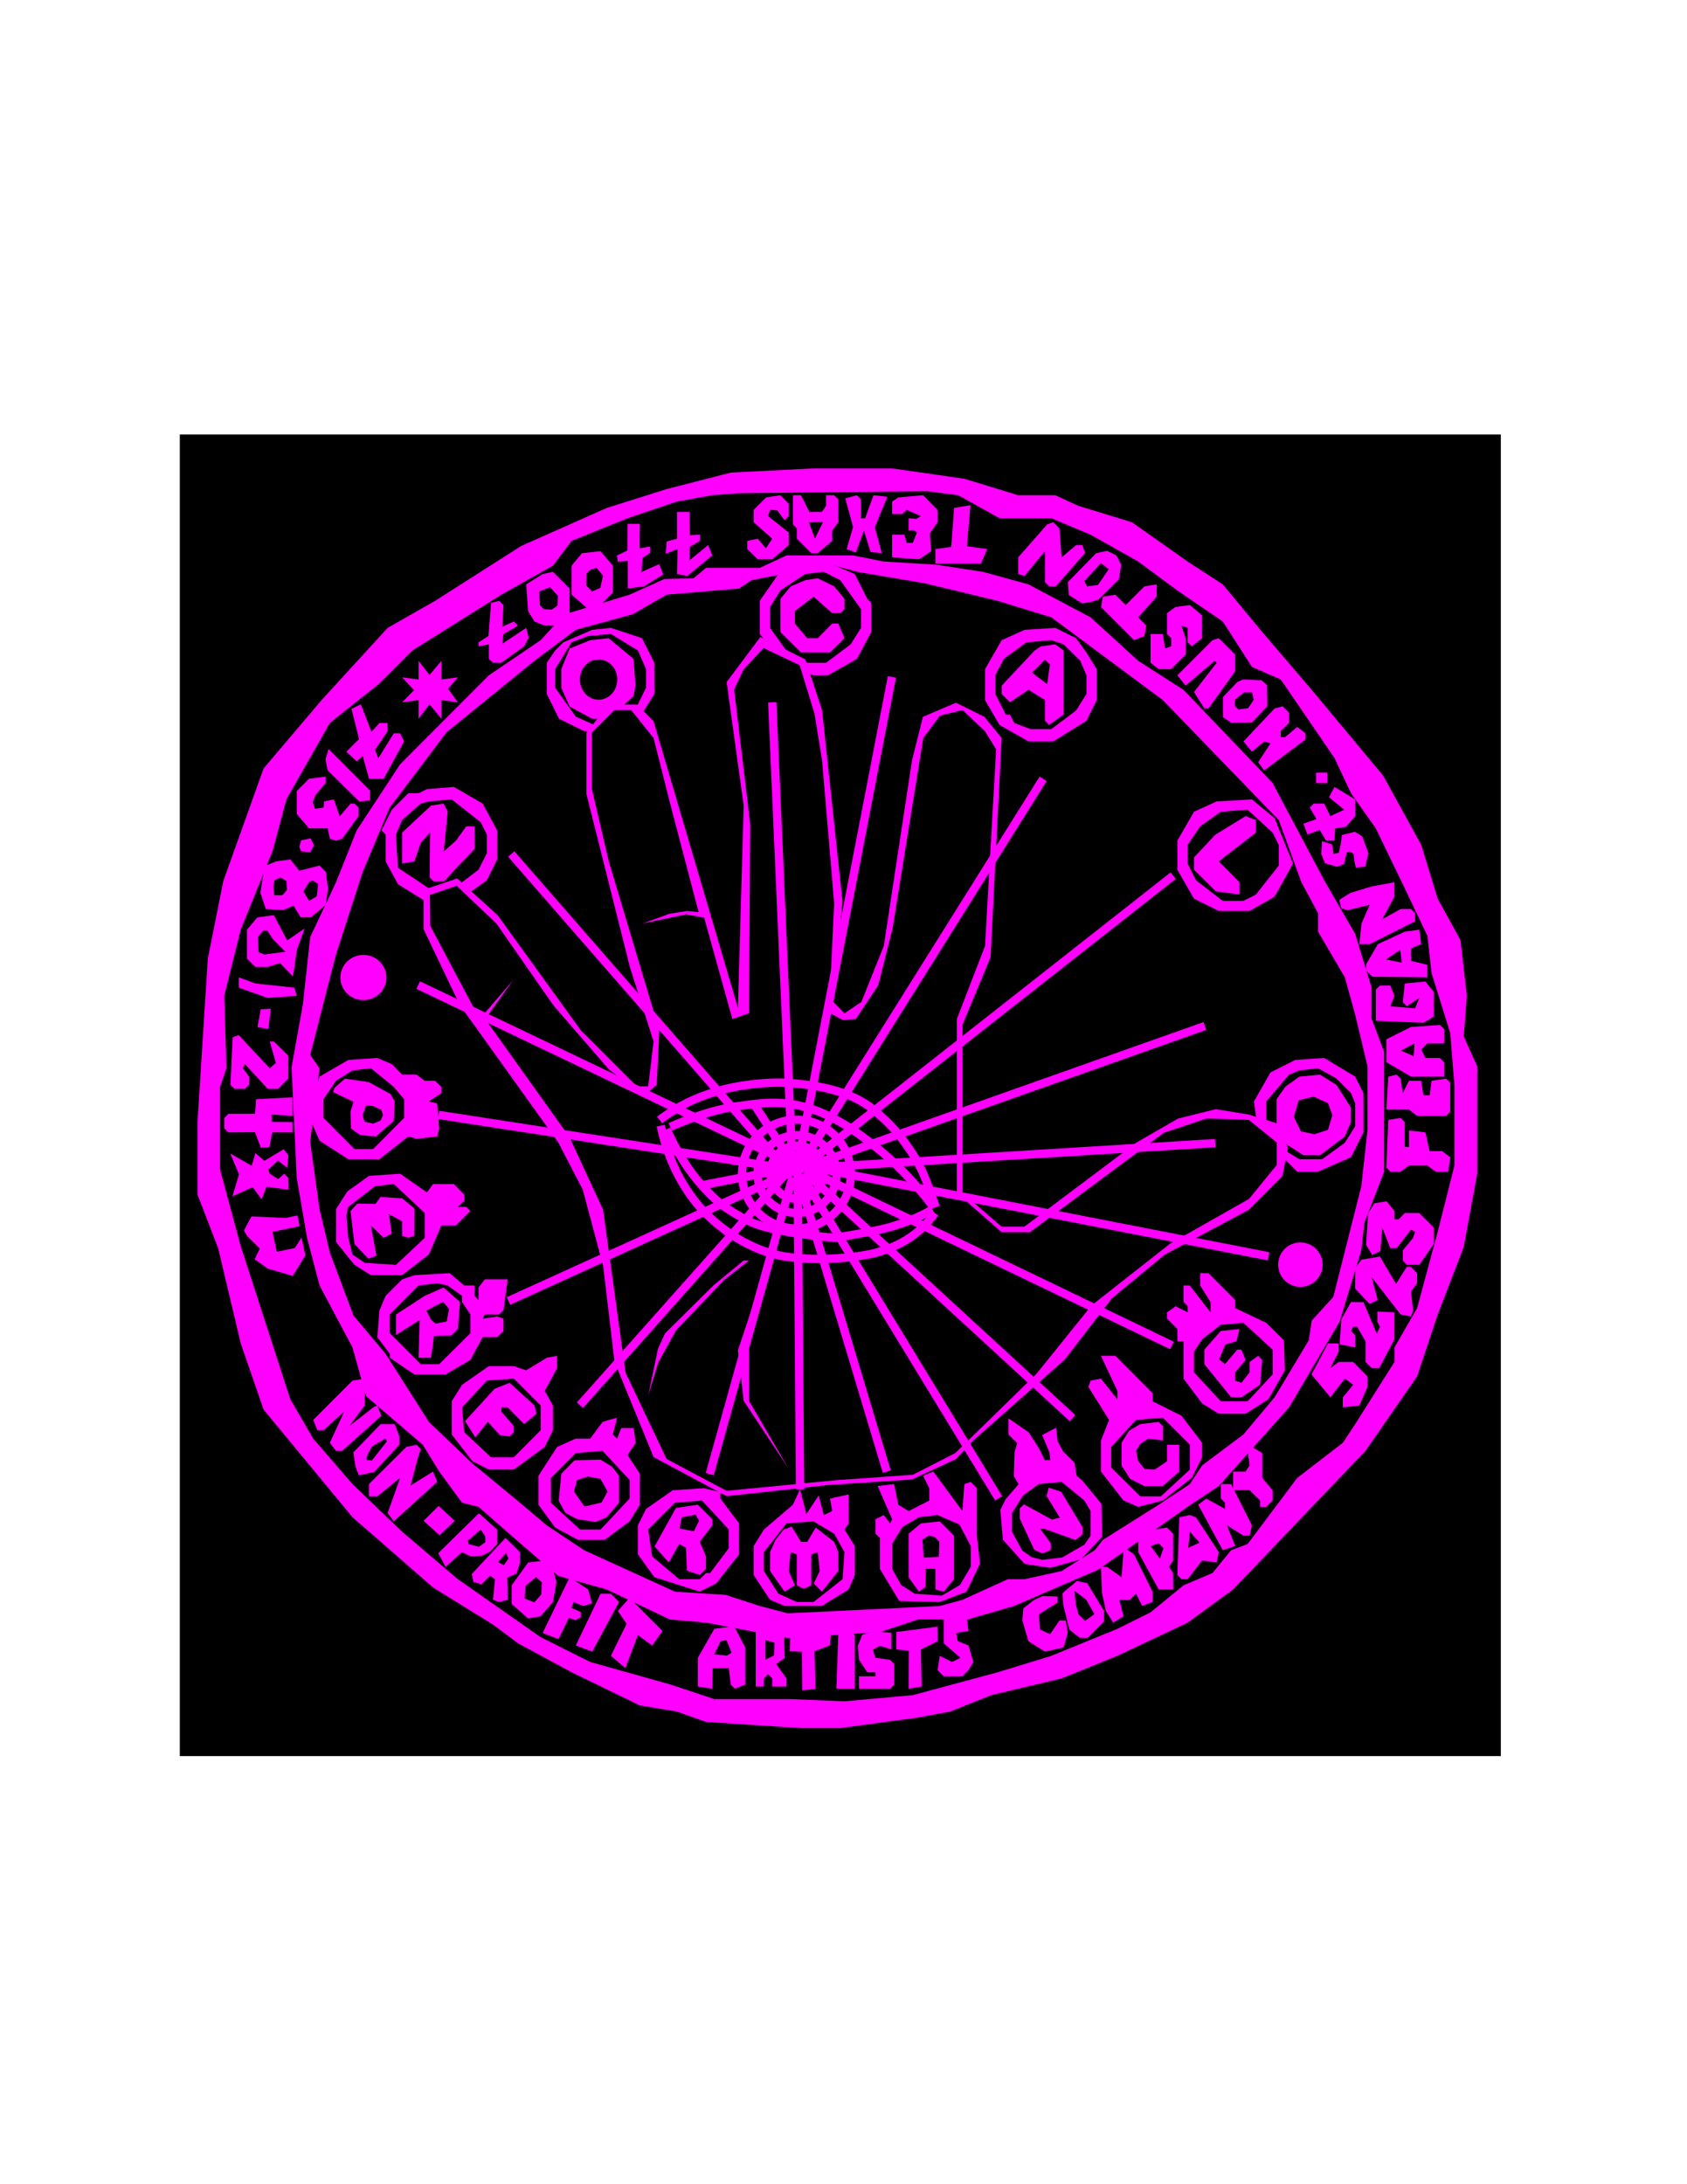 <?xml version="1.0" encoding="UTF-8"?>
<!DOCTYPE svg PUBLIC "-//W3C//DTD SVG 1.1//EN" "http://www.w3.org/Graphics/SVG/1.1/DTD/svg11.dtd">
<!-- Creator: CorelDRAW -->
<svg xmlns="http://www.w3.org/2000/svg" xml:space="preserve" width="8.5in" height="11in" style="shape-rendering:geometricPrecision; text-rendering:geometricPrecision; image-rendering:optimizeQuality; fill-rule:evenodd; clip-rule:evenodd"
viewBox="0 0 8.5 11">
 <defs>
  <style type="text/css">
   <![CDATA[
    .str0 {stroke:fuchsia;stroke-width:0.042}
    .fil2 {fill:none}
    .fil0 {fill:black}
    .fil1 {fill:fuchsia}
   ]]>
  </style>
 </defs>
 <g id="P1-all">
  <g id="_151262264">
   <rect id="_151262504" class="fil0" x="0.906" y="2.188" width="6.656" height="6.656"/>
   <polygon id="_151262624" class="fil1" points="4.099,2.359 4.495,2.359 4.859,2.411 5.13,2.494 5.317,2.494 5.432,2.547 5.703,2.63 5.984,2.828 6.161,2.943 6.36,3.183 6.609,3.474 6.969,3.906 7.161,4.255 7.244,4.526 7.359,4.735 7.391,5.015 7.375,5.219 7.443,5.37 7.443,5.911 7.375,6.281 7.244,6.62 7.14,6.932 6.88,7.307 6.213,8.005 5.984,8.172 5.63,8.339 5.349,8.453 4.995,8.537 4.787,8.62 4.62,8.651 4.234,8.703 4.036,8.703 3.557,8.672 3.411,8.62 3.224,8.589 2.88,8.422 2.61,8.276 2.484,8.182 2.182,7.995 1.776,7.641 1.328,7.099 1.213,6.766 1.099,6.286 0.995,6.016 0.995,5.651 1.047,4.828 1.125,4.437 1.328,3.87 1.62,3.526 1.953,3.162 2.192,3.026 2.625,2.75 3.057,2.558 3.359,2.463 3.682,2.38 "/>
   <polygon id="_151262720" class="fil0" points="3.724,2.484 4.672,2.474 4.828,2.494 5.036,2.61 5.297,2.61 5.495,2.693 5.735,2.828 5.932,2.974 6.161,3.13 6.308,3.359 6.453,3.422 6.724,3.818 6.807,3.995 6.932,4.172 7.078,4.474 7.192,4.713 7.213,4.901 7.307,5.203 7.328,5.464 7.328,5.87 7.244,6.203 7.14,6.588 7.026,6.786 7.026,6.859 6.828,7.172 6.766,7.266 6.536,7.443 6.286,7.776 6.203,7.807 6.109,7.922 5.963,7.984 5.797,8.12 5.63,8.203 5.297,8.339 5.026,8.422 4.599,8.537 4.255,8.568 3.984,8.557 3.599,8.557 3.38,8.484 2.974,8.37 2.724,8.245 2.307,7.953 2.026,7.714 1.776,7.474 1.578,7.245 1.463,7.047 1.213,6.276 1.109,5.89 1.109,5.474 1.141,5.38 1.13,5.015 1.213,4.682 1.375,4.282 1.443,4.026 1.662,3.641 1.912,3.442 2.078,3.276 2.526,2.995 2.786,2.849 2.88,2.724 3.162,2.61 3.411,2.526 3.589,2.494 "/>
   <polygon id="_151360080" class="fil1" points="3.172,2.995 2.844,3.094 2.724,3.224 2.463,3.401 2.016,3.849 1.797,4.182 1.693,4.443 1.563,4.719 1.526,5.058 1.469,5.375 1.495,5.932 1.547,6.234 1.61,6.474 1.776,6.786 1.844,7.031 2.13,7.276 2.213,7.411 2.328,7.568 2.411,7.589 2.661,7.807 2.813,7.937 3.057,8.005 3.375,8.156 3.557,8.172 3.969,8.25 4.437,8.219 4.625,8.156 4.875,8.156 5.11,8.088 5.532,7.906 5.984,7.589 6.141,7.484 6.495,7.088 6.75,6.656 6.859,6.297 6.875,6.157 6.974,5.901 6.974,5.297 6.911,5.13 6.911,4.974 6.828,4.703 6.672,4.433 6.412,3.943 5.963,3.474 5.735,3.328 5.495,3.109 5.182,2.943 4.953,2.88 4.719,2.844 4.453,2.828 4.297,2.797 3.963,2.797 3.828,2.86 3.557,2.86 3.495,2.912 3.347,2.916 "/>
   <polygon id="_151360152" class="fil0" points="2.693,3.328 2.25,3.688 1.964,4.067 1.828,4.39 1.693,4.807 1.563,5.313 1.61,5.38 1.563,5.75 1.61,6.089 1.662,6.308 1.781,6.625 1.943,6.818 2.161,7.161 2.38,7.37 2.62,7.568 2.755,7.682 2.943,7.807 3.401,8.016 3.656,8.032 3.828,8.088 3.969,8.125 4.735,8.088 4.849,8.057 5.078,7.953 5.162,7.953 5.349,7.912 5.516,7.807 5.557,7.755 5.838,7.578 5.995,7.474 6.057,7.38 6.265,7.224 6.422,7.037 6.594,6.75 6.609,6.651 6.718,6.531 6.859,5.974 6.89,5.693 6.89,5.37 6.828,5.11 6.776,4.922 6.641,4.692 6.641,4.599 6.557,4.443 6.443,4.13 5.859,3.526 5.297,3.109 5.026,3.026 4.656,2.937 4.318,2.88 4.187,2.844 3.786,2.922 3.724,2.964 3.359,2.995 3.187,3.094 2.901,3.172 "/>
   <polygon id="_151360224" class="fil1" points="4.047,2.849 4.182,2.838 4.307,2.891 4.37,3.016 4.39,3.036 4.39,3.183 4.318,3.318 4.172,3.401 4.099,3.401 3.931,3.348 3.87,3.245 3.828,3.193 3.828,3.026 3.922,2.891 "/>
   <polygon id="_151360296" class="fil1" points="5.162,3.172 5.317,3.162 5.422,3.214 5.474,3.286 5.526,3.37 5.526,3.526 5.474,3.63 5.307,3.734 5.182,3.734 5.036,3.651 4.963,3.526 4.963,3.37 5.047,3.224 "/>
   <polygon id="_151360368" class="fil1" points="2.151,3.974 2.287,3.963 2.432,4.047 2.505,4.182 2.505,4.328 2.453,4.433 2.327,4.524 2.14,4.537 2.005,4.453 1.943,4.338 1.943,4.203 1.922,4.182 1.974,4.078 2.057,3.995 2.109,3.995 "/>
   <polygon id="_151360440" class="fil1" points="6.13,4.036 6.308,4.026 6.422,4.12 6.515,4.349 6.422,4.516 6.296,4.588 6.141,4.588 6.016,4.526 5.932,4.38 5.932,4.234 6.016,4.088 "/>
   <polygon id="_151360512" class="fil1" points="6.526,5.338 6.672,5.328 6.828,5.422 6.87,5.505 6.87,5.703 6.807,5.828 6.641,5.901 6.536,5.901 6.339,5.703 6.318,5.547 6.401,5.401 "/>
   <polygon id="_151360584" class="fil1" points="1.859,5.922 2.016,5.911 2.151,6.005 2.182,5.963 2.287,5.963 2.339,6.016 2.339,6.047 2.307,6.078 2.349,6.078 2.37,6.099 2.297,6.172 2.224,6.172 2.161,6.318 2.026,6.422 1.869,6.422 1.786,6.37 1.693,6.255 1.693,6.089 1.75,6 "/>
   <polygon id="_151360656" class="fil1" points="2.088,6.422 2.266,6.412 2.339,6.474 2.391,6.474 2.391,6.526 2.411,6.547 2.411,6.484 2.443,6.443 2.558,6.443 2.537,6.599 2.515,6.62 2.443,6.62 2.432,6.641 2.505,6.63 2.537,6.641 2.537,6.703 2.505,6.734 2.432,6.734 2.37,6.849 2.245,6.922 2.088,6.922 1.964,6.838 1.964,6.818 1.901,6.734 1.912,6.599 1.943,6.526 2.026,6.443 "/>
   <polygon id="_151360728" class="fil1" points="5.911,6.588 5.922,6.578 5.984,6.609 5.984,6.578 5.963,6.557 5.963,6.474 5.995,6.474 6.099,6.609 6.099,6.557 6.047,6.474 6.047,6.412 6.089,6.412 6.224,6.547 6.224,6.588 6.38,6.662 6.469,6.75 6.474,6.901 6.391,7.047 6.276,7.12 6.141,7.12 6.057,7.068 5.963,6.943 5.963,6.755 5.932,6.755 5.932,6.693 5.88,6.641 5.88,6.609 "/>
   <polygon id="_151360800" class="fil1" points="2.755,6.838 2.807,6.828 2.807,6.89 2.745,7.005 2.786,7.078 2.786,7.203 2.745,7.287 2.589,7.401 2.463,7.401 2.38,7.359 2.276,7.224 2.276,7.057 2.328,6.974 2.463,6.88 2.589,6.88 2.651,6.901 "/>
   <polygon id="_151360872" class="fil1" points="5.495,6.953 5.547,6.943 5.63,7.047 5.63,7.005 5.547,6.828 5.62,6.828 5.807,7.016 5.807,7.057 5.953,7.13 6.057,7.266 6.057,7.339 6.005,7.443 5.859,7.557 5.735,7.589 5.661,7.557 5.547,7.411 5.547,7.255 5.588,7.151 5.484,6.985 "/>
   <polygon id="_151360944" class="fil1" points="3.068,7.151 3.109,7.14 3.088,7.224 3.109,7.245 3.13,7.192 3.193,7.192 3.203,7.266 3.162,7.328 3.224,7.422 3.224,7.578 3.172,7.662 3.047,7.755 2.912,7.755 2.797,7.693 2.713,7.578 2.713,7.432 2.807,7.287 2.901,7.245 2.974,7.245 3.036,7.161 "/>
   <polygon id="_151361016" class="fil1" points="4.859,7.474 4.891,7.463 4.922,7.495 4.922,7.734 4.938,7.875 4.87,8.016 4.735,8.068 4.531,8.063 4.433,7.901 4.433,7.745 4.411,7.724 4.411,7.651 4.453,7.63 4.485,7.672 4.495,7.651 4.422,7.484 4.505,7.474 4.526,7.578 4.578,7.61 4.682,7.557 4.682,7.495 4.651,7.432 4.703,7.411 4.849,7.61 "/>
   <polygon id="_151366392" class="fil1" points="3.39,7.505 3.547,7.495 3.63,7.515 3.63,7.547 3.724,7.672 3.724,7.828 3.609,7.974 3.526,8.016 3.297,7.943 3.214,7.828 3.214,7.682 3.255,7.599 "/>
   <polygon id="_151366464" class="fil1" points="4.276,7.526 4.276,7.672 4.255,7.703 4.307,7.786 4.307,7.932 4.276,8.005 4.141,8.088 3.953,8.088 3.88,8.057 3.797,7.932 3.797,7.786 3.849,7.703 3.995,7.578 4.031,7.5 4.063,7.625 4.125,7.531 4.151,7.63 4.193,7.61 4.182,7.547 "/>
   <polygon id="_151366536" class="fil1" points="2.797,3.276 2.838,3.235 2.984,3.172 3.078,3.162 3.235,3.214 3.297,3.338 3.297,3.495 3.245,3.578 3.151,3.65 3.026,3.682 2.943,3.682 2.817,3.62 2.755,3.495 2.755,3.338 "/>
   <polygon id="_151366608" class="fil1" points="5.081,7.143 5.081,7.224 5.125,7.268 5.112,7.312 5.108,7.434 5.132,7.475 5.067,7.55 5.04,7.604 5.053,7.754 5.162,7.876 5.292,7.896 5.446,7.853 5.553,7.74 5.55,7.574 5.455,7.458 5.424,7.431 5.414,7.366 5.356,7.309 5.329,7.258 5.322,7.19 5.251,7.227 5.288,7.316 5.292,7.353 5.264,7.353 5.234,7.292 5.183,7.213 "/>
   <polygon id="_151366680" class="fil1" points="1.755,5.338 1.901,5.328 1.974,5.359 2.026,5.412 2.099,5.412 2.14,5.443 2.192,5.443 2.224,5.474 2.224,5.505 2.161,5.547 2.203,5.557 2.213,5.683 2.203,5.724 2.099,5.735 2.057,5.724 1.912,5.838 1.755,5.838 1.61,5.745 1.568,5.649 1.574,5.52 1.61,5.422 "/>
   <polygon id="_151366752" class="fil0" points="6.547,5.391 6.641,5.38 6.734,5.432 6.807,5.505 6.828,5.557 6.828,5.672 6.776,5.755 6.662,5.838 6.547,5.838 6.463,5.787 6.38,5.672 6.38,5.547 6.495,5.412 "/>
   <polygon id="_151366824" class="fil0" points="1.89,5.974 1.984,5.963 2.14,6.109 2.14,6.234 1.995,6.37 1.838,6.36 1.776,6.318 1.755,6.234 1.745,6.12 1.755,6.078 "/>
   <polygon id="_151366896" class="fil0" points="2.109,6.474 2.203,6.463 2.255,6.474 2.328,6.526 2.328,6.557 2.37,6.62 2.37,6.714 2.213,6.87 2.12,6.87 1.964,6.714 1.964,6.62 "/>
   <polygon id="_151366968" class="fil0" points="6.151,6.672 6.265,6.662 6.412,6.797 6.412,6.922 6.286,7.057 6.151,7.057 6.016,6.911 6.016,6.807 6.057,6.745 "/>
   <polygon id="_151367040" class="fil0" points="2.453,6.953 2.589,6.943 2.724,7.078 2.724,7.203 2.589,7.339 2.474,7.339 2.339,7.213 2.328,7.088 "/>
   <polygon id="_151367112" class="fil0" points="5.724,7.151 5.859,7.14 5.995,7.276 5.995,7.401 5.849,7.536 5.745,7.536 5.599,7.391 5.599,7.287 "/>
   <polygon id="_151367184" class="fil0" points="2.901,7.318 3.036,7.307 3.172,7.453 3.172,7.547 3.026,7.703 2.922,7.703 2.776,7.568 2.776,7.443 "/>
   <polygon id="_151367256" class="fil0" points="4.63,7.641 4.724,7.63 4.834,7.678 4.891,7.786 4.891,7.891 4.837,7.982 4.745,8.036 4.609,8.026 4.541,7.983 4.495,7.901 4.495,7.776 4.546,7.691 "/>
   <polygon id="_151367328" class="fil0" points="3.401,7.568 3.537,7.557 3.672,7.703 3.672,7.797 3.578,7.922 3.557,7.922 3.526,7.953 3.422,7.953 3.286,7.838 3.266,7.703 "/>
   <polygon id="_151375528" class="fil0" points="4.099,7.662 4.203,7.724 4.255,7.817 4.245,7.953 4.099,8.068 4.015,8.068 3.922,8.026 3.849,7.912 3.849,7.817 3.963,7.672 "/>
   <polygon id="_151375600" class="fil0" points="4.057,2.891 4.151,2.88 4.234,2.922 4.338,3.068 4.338,3.162 4.286,3.245 4.162,3.338 4.057,3.338 3.984,3.307 3.88,3.162 3.88,3.057 3.932,2.974 "/>
   <polygon id="_151375672" class="fil0" points="5.172,3.235 5.297,3.224 5.359,3.245 5.443,3.328 5.474,3.401 5.474,3.495 5.422,3.578 5.297,3.672 5.193,3.672 5.11,3.641 5.089,3.599 5.068,3.599 5.015,3.495 5.015,3.401 5.058,3.318 "/>
   <polygon id="_151375744" class="fil0" points="2.161,4.036 2.276,4.026 2.422,4.141 2.453,4.203 2.453,4.297 2.411,4.38 2.287,4.474 2.161,4.474 2.005,4.37 1.995,4.203 2.026,4.13 2.12,4.047 "/>
   <polygon id="_151375816" class="fil0" points="6.151,4.088 6.286,4.078 6.412,4.193 6.443,4.255 6.443,4.359 6.328,4.505 6.265,4.537 6.161,4.537 6.026,4.433 5.984,4.349 5.984,4.255 6.047,4.162 "/>
   <polygon id="_151375888" class="fil0" points="2.964,3.203 3.078,3.193 3.214,3.276 3.255,3.37 3.255,3.463 3.214,3.547 3.088,3.641 2.995,3.651 2.901,3.609 2.797,3.463 2.797,3.37 2.88,3.235 "/>
   <polygon id="_151375960" class="fil0" points="1.776,5.391 1.869,5.38 1.984,5.474 2.036,5.536 2.036,5.63 1.88,5.787 1.786,5.787 1.63,5.63 1.63,5.536 1.693,5.443 "/>
   <polygon id="_151376032" class="fil0" points="5.198,7.842 5.252,7.856 5.353,7.843 5.464,7.779 5.495,7.734 5.495,7.61 5.464,7.557 5.349,7.463 5.234,7.474 5.155,7.531 5.099,7.62 5.099,7.714 5.151,7.809 "/>
   <polygon id="_151376104" class="fil1" points="1.818,3.547 1.872,3.685 1.912,3.641 1.953,3.641 1.953,3.682 1.89,3.776 1.906,3.819 1.984,3.693 2.016,3.693 2.036,3.734 1.933,3.922 1.859,3.922 1.828,3.808 1.797,3.834 1.745,3.786 1.809,3.722 1.771,3.57 "/>
   <polygon id="_151376176" class="fil1" points="1.557,3.922 1.641,3.911 1.641,3.943 1.589,4.005 1.576,4.039 1.587,4.073 1.63,4.067 1.633,4.036 1.682,4.026 1.712,4.111 1.766,4.047 1.786,4.047 1.807,4.067 1.807,4.11 1.724,4.224 1.693,4.234 1.662,4.224 1.651,4.172 1.557,4.172 1.495,4.099 1.495,3.984 "/>
   <polygon id="_151376248" class="fil1" points="1.391,4.338 1.463,4.328 1.508,4.385 1.61,4.359 1.641,4.39 1.653,4.474 1.641,4.557 1.567,4.62 1.515,4.62 1.479,4.561 1.428,4.583 1.339,4.578 1.312,4.496 1.328,4.39 1.339,4.359 "/>
   <polygon id="_151376320" class="fil1" points="1.297,4.62 1.38,4.609 1.447,4.736 1.535,4.676 1.495,4.787 1.484,4.87 1.475,4.917 1.411,4.85 1.349,4.87 1.287,4.87 1.244,4.828 1.244,4.682 "/>
   <polygon id="_151376392" class="fil1" points="1.495,5.015 1.484,4.974 1.287,4.953 1.203,4.922 1.203,4.974 1.349,5.026 "/>
   <polygon id="_151865184" class="fil1" points="1.172,5.224 1.203,5.213 1.359,5.38 1.39,5.353 1.359,5.245 1.38,5.245 1.453,5.317 1.453,5.432 1.401,5.484 1.349,5.484 1.234,5.359 1.224,5.38 1.255,5.422 1.255,5.464 1.234,5.484 1.182,5.484 1.161,5.464 "/>
   <polygon id="_151865256" class="fil1" points="1.29,5.536 1.474,5.526 1.474,5.62 1.369,5.613 1.369,5.65 1.474,5.651 1.474,5.703 1.372,5.703 1.357,5.778 1.314,5.78 1.285,5.702 1.151,5.703 1.13,5.683 1.13,5.63 1.151,5.609 1.285,5.609 "/>
   <polygon id="_151865328" class="fil1" points="1.287,5.807 1.332,5.846 1.429,5.788 1.453,5.818 1.447,5.881 1.4,5.845 1.353,5.89 1.359,5.911 1.402,5.938 1.432,5.911 1.453,5.932 1.454,5.992 1.343,5.977 1.318,6.04 1.273,5.979 1.171,6.025 1.204,5.914 1.16,5.809 1.268,5.871 "/>
   <polygon id="_151865400" class="fil1" points="1.539,6.322 1.475,6.426 1.349,6.389 1.283,6.342 1.309,6.288 1.246,6.226 1.229,6.197 1.267,6.126 1.438,6.134 1.499,6.121 1.51,6.175 1.373,6.204 1.395,6.304 1.486,6.285 1.519,6.232 "/>
   <polygon id="_151865472" class="fil1" points="1.776,6.953 1.838,6.943 1.838,7.078 1.76,7.182 1.883,7.086 1.901,7.078 1.922,7.13 1.724,7.307 1.693,7.307 1.662,7.266 1.734,7.109 1.63,7.203 1.599,7.203 1.578,7.151 "/>
   <polygon id="_151865544" class="fil1" points="2.047,7.287 2.099,7.276 2.12,7.297 2.104,7.348 2.069,7.481 2.182,7.411 2.203,7.463 1.984,7.662 1.953,7.62 2.016,7.443 1.901,7.536 1.859,7.536 1.859,7.474 "/>
   <polygon id="_151865616" class="fil1" points="2.413,7.621 2.505,7.703 2.505,7.776 2.47,7.814 2.428,7.835 2.37,7.838 2.328,7.817 2.245,7.891 2.208,7.822 "/>
   <polygon id="_151865688" class="fil1" points="2.547,7.745 2.62,7.817 2.62,7.869 2.603,7.925 2.556,7.945 2.558,8.057 2.515,8.068 2.484,8.057 2.494,7.953 2.469,7.936 2.426,7.979 2.385,7.967 2.377,7.927 "/>
   <polygon id="_151865760" class="fil1" points="2.661,7.869 2.745,7.859 2.786,7.901 2.804,7.968 2.786,8.068 2.724,8.14 2.661,8.151 2.578,8.078 2.578,7.984 "/>
   <polygon id="_151865832" class="fil1" points="2.86,7.964 2.87,7.943 2.964,8.005 2.983,8.075 2.939,8.088 2.912,8.078 2.891,8.068 2.879,8.097 2.927,8.119 2.926,8.145 2.9,8.16 2.866,8.148 2.814,8.255 2.734,8.224 "/>
   <polygon id="_151865904" class="fil1" points="3.026,8.026 3.078,8.026 3.119,8.068 2.984,8.318 2.901,8.287 "/>
   <polygon id="_151865976" class="fil1" points="3.172,8.047 3.338,8.214 3.286,8.287 3.214,8.235 3.151,8.401 3.078,8.339 3.157,8.178 3.113,8.113 "/>
   <polygon id="_151866048" class="fil1" points="7.109,5.172 7.255,5.162 7.276,5.182 7.276,5.255 7.192,5.255 7.161,5.286 7.182,5.328 7.255,5.328 7.276,5.349 7.276,5.422 7.109,5.422 6.985,5.349 6.985,5.234 "/>
   <polygon id="_151866120" class="fil1" points="6.995,5.422 7.037,5.412 7.057,5.432 7.068,5.505 7.099,5.443 7.161,5.443 7.172,5.516 7.203,5.516 7.213,5.443 7.287,5.432 7.307,5.453 7.307,5.599 7.287,5.62 7.14,5.62 7.099,5.588 6.985,5.588 "/>
   <polygon id="_151871736" class="fil1" points="6.995,5.64 7.057,5.63 7.078,5.651 7.078,5.776 7.099,5.776 7.099,5.693 7.182,5.703 7.203,5.797 7.266,5.797 7.307,5.828 7.297,5.901 7.234,5.901 7.192,5.87 7.099,5.87 7.057,5.901 7.005,5.901 6.985,5.88 "/>
   <polygon id="_151871808" class="fil1" points="6.924,6.06 6.987,6.05 7.026,6.099 7.026,6.141 7.047,6.141 7.078,6.109 7.151,6.109 7.224,6.182 7.224,6.265 7.151,6.37 7.088,6.37 7.068,6.349 7.068,6.297 7.12,6.234 7.13,6.203 7.109,6.193 7.037,6.286 7.005,6.286 6.965,6.184 6.955,6.3 6.914,6.321 6.883,6.269 6.893,6.112 "/>
   <polygon id="_151871880" class="fil1" points="6.86,6.344 6.953,6.328 7.034,6.466 7.088,6.38 7.109,6.38 7.14,6.412 7.14,6.463 7.109,6.505 7.12,6.599 7.109,6.63 7.057,6.62 6.911,6.432 6.942,6.547 6.901,6.567 6.828,6.49 6.828,6.386 "/>
   <polygon id="_151871952" class="fil1" points="6.807,6.557 6.87,6.558 6.937,6.717 6.953,6.682 6.94,6.657 6.94,6.605 7.026,6.609 7.026,6.745 6.949,6.891 6.911,6.89 6.88,6.859 6.88,6.755 6.838,6.682 6.818,6.682 6.807,6.703 6.828,6.724 6.828,6.786 6.75,6.77 6.758,6.645 "/>
   <polygon id="_151872024" class="fil1" points="6.745,6.766 6.745,6.807 6.703,6.89 6.745,6.859 6.818,6.859 6.89,6.932 6.89,6.985 6.849,7.078 6.766,7.088 6.766,7.037 6.818,6.974 6.776,6.943 6.703,7.037 6.608,6.922 6.691,6.766 "/>
   <polygon id="_151872096" class="fil1" points="6.296,7.38 6.286,7.307 6.308,7.287 6.36,7.318 6.36,7.443 6.412,7.505 6.412,7.557 6.38,7.589 6.349,7.589 6.349,7.557 6.296,7.505 6.213,7.505 6.213,7.411 6.276,7.411 "/>
   <polygon id="_151872168" class="fil1" points="6.172,7.599 6.172,7.568 6.151,7.547 6.151,7.474 6.203,7.474 6.308,7.682 6.296,7.734 6.265,7.734 6.182,7.682 6.224,7.786 6.161,7.807 6.037,7.578 6.078,7.547 "/>
   <polygon id="_151872240" class="fil1" points="5.942,7.641 5.995,7.63 6.026,7.641 6.141,7.817 6.13,7.869 6.057,7.859 5.984,7.953 5.953,7.953 5.932,7.932 "/>
   <polygon id="_151872312" class="fil1" points="5.818,7.703 5.88,7.693 5.911,7.724 5.911,7.859 5.89,7.891 5.911,7.922 5.911,8.005 5.838,8.005 5.735,7.817 5.735,7.765 5.766,7.724 "/>
   <polygon id="_151872384" class="fil1" points="5.661,7.807 5.671,7.797 5.714,7.828 5.807,8.016 5.807,8.068 5.755,8.088 5.724,8.026 5.693,8.057 5.64,8.057 5.661,8.14 5.609,8.172 5.572,8.113 5.552,8.02 5.547,7.891 5.578,7.891 5.651,7.943 "/>
   <polygon id="_151872456" class="fil1" points="5.364,8.014 5.426,7.962 5.478,7.973 5.563,8.113 5.563,8.165 5.48,8.249 5.44,8.248 5.388,8.207 5.357,8.081 5.353,8.025 "/>
   <polygon id="_151872528" class="fil1" points="5.208,8.059 5.253,8.038 5.329,8.04 5.329,8.071 5.234,8.13 5.241,8.207 5.291,8.23 5.338,8.161 5.37,8.161 5.38,8.224 5.359,8.297 5.265,8.318 5.182,8.266 5.151,8.161 5.156,8.1 "/>
   <polygon id="_151872600" class="fil1" points="3.599,8.203 3.699,8.19 3.755,8.297 3.755,8.484 3.703,8.505 3.682,8.484 3.672,8.401 3.591,8.402 3.589,8.505 3.516,8.494 3.516,8.349 "/>
   <polygon id="_151872672" class="fil1" points="4.724,8.192 4.724,8.266 4.64,8.307 4.644,8.494 4.578,8.505 4.579,8.313 4.516,8.307 4.516,8.219 "/>
   <polygon id="_151876704" class="fil1" points="4.88,8.214 4.87,8.14 4.755,8.151 4.755,8.276 4.839,8.349 4.797,8.37 4.735,8.339 4.724,8.411 4.755,8.442 4.849,8.442 4.88,8.411 4.904,8.37 4.88,8.287 4.826,8.265 4.818,8.224 "/>
   <polygon id="_151876776" class="fil1" points="4.224,8.224 4.286,8.214 4.307,8.235 4.307,8.505 4.214,8.505 "/>
   <polygon id="_151876848" class="fil1" points="4.345,8.232 4.403,8.216 4.492,8.223 4.492,8.307 4.434,8.289 4.398,8.308 4.411,8.349 4.485,8.359 4.505,8.38 4.505,8.484 4.485,8.505 4.328,8.505 4.328,8.442 4.411,8.442 4.411,8.422 4.37,8.422 4.328,8.359 4.322,8.288 "/>
   <polygon id="_151876920" class="fil1" points="3.954,8.35 3.95,8.23 3.911,8.203 3.808,8.203 3.808,8.494 3.849,8.494 3.849,8.453 3.87,8.432 3.891,8.453 3.891,8.494 3.963,8.494 3.963,8.453 3.911,8.38 "/>
   <polygon id="_151876992" class="fil1" points="3.86,2.505 3.932,2.494 3.974,2.537 3.974,2.599 3.953,2.62 3.916,2.57 3.88,2.568 3.87,2.599 3.974,2.682 3.974,2.745 3.891,2.817 3.818,2.817 3.765,2.765 3.765,2.724 3.818,2.713 3.859,2.761 3.891,2.713 3.797,2.63 3.797,2.568 "/>
   <polygon id="_151877064" class="fil1" points="4.259,2.51 4.318,2.494 4.338,2.515 4.338,2.61 4.359,2.61 4.401,2.494 4.471,2.502 4.408,2.655 4.443,2.786 4.386,2.78 4.353,2.672 4.312,2.783 4.266,2.765 4.298,2.654 "/>
   <polygon id="_151877136" class="fil1" points="4.526,2.505 4.651,2.494 4.724,2.568 4.724,2.63 4.685,2.687 4.692,2.776 4.63,2.817 4.495,2.807 4.495,2.693 4.557,2.693 4.568,2.734 4.599,2.734 4.62,2.682 4.604,2.67 4.578,2.672 4.578,2.61 4.617,2.613 4.64,2.599 4.568,2.568 4.547,2.589 4.495,2.589 4.495,2.526 "/>
   <polygon id="_151877208" class="fil1" points="4.162,2.547 4.162,2.494 4.203,2.494 4.224,2.515 4.224,2.63 4.193,2.672 4.193,2.724 4.12,2.786 4.088,2.786 4.015,2.713 4.015,2.661 3.995,2.641 3.995,2.494 4.036,2.494 4.078,2.578 4.141,2.578 "/>
   <polygon id="_151877280" class="fil1" points="4.807,2.558 4.89,2.544 4.872,2.751 4.974,2.765 4.943,2.838 4.713,2.838 4.713,2.765 4.793,2.754 "/>
   <polygon id="_151877352" class="fil1" points="5.276,2.641 5.307,2.63 5.338,2.661 5.349,2.807 5.422,2.745 5.453,2.745 5.468,2.784 5.32,2.953 5.286,2.953 5.265,2.932 5.265,2.776 5.162,2.901 5.13,2.891 5.13,2.807 "/>
   <polygon id="_151877424" class="fil1" points="3.411,2.713 3.411,2.578 3.474,2.578 3.476,2.695 3.526,2.693 3.526,2.724 3.476,2.754 3.474,2.822 3.568,2.745 3.589,2.797 3.463,2.901 3.411,2.891 3.414,2.765 3.354,2.789 3.359,2.727 "/>
   <polygon id="_151877496" class="fil1" points="2.932,2.786 3.026,2.776 3.088,2.849 3.088,2.984 3.005,3.068 2.964,3.068 2.88,2.995 2.88,2.849 "/>
   <polygon id="_151877568" class="fil1" points="2.734,2.891 2.786,2.88 2.87,2.964 2.87,3.099 2.807,3.151 2.745,3.151 2.693,3.13 2.661,3.078 2.651,2.943 "/>
   <polygon id="_151886168" class="fil1" points="5.766,2.953 5.828,2.943 5.828,3.005 5.735,3.109 5.776,3.151 5.766,3.203 5.714,3.224 5.547,3.057 5.557,3.005 5.62,2.995 5.672,3.047 "/>
   <polygon id="_151886240" class="fil1" points="2.474,3.036 2.515,3.026 2.537,3.047 2.531,3.156 2.589,3.13 2.61,3.151 2.537,3.193 2.531,3.242 2.651,3.162 2.664,3.211 2.641,3.255 2.526,3.338 2.484,3.338 2.463,3.318 2.463,3.245 2.411,3.255 2.411,3.235 2.461,3.203 "/>
   <polygon id="_151886312" class="fil1" points="5.922,3.057 5.995,3.047 6.057,3.099 6.057,3.214 6.005,3.255 5.984,3.235 5.984,3.162 5.953,3.151 5.974,3.214 5.974,3.297 5.901,3.37 5.838,3.37 5.797,3.338 5.797,3.193 5.859,3.193 5.87,3.266 5.901,3.255 5.901,3.214 5.88,3.193 5.88,3.088 "/>
   <polygon id="_151886384" class="fil1" points="6.109,3.224 6.141,3.214 6.224,3.297 6.224,3.38 6.089,3.568 6.068,3.568 6.016,3.485 6.13,3.338 6.12,3.328 5.974,3.453 5.932,3.401 "/>
   <polygon id="_151886456" class="fil1" points="2.224,3.328 2.224,3.422 2.307,3.411 2.258,3.469 2.307,3.537 2.224,3.526 2.224,3.62 2.164,3.547 2.109,3.62 2.109,3.526 2.026,3.537 2.086,3.476 2.026,3.411 2.109,3.422 2.109,3.328 2.164,3.399 "/>
   <polygon id="_151886528" class="fil1" points="6.422,3.568 6.463,3.557 6.495,3.589 6.495,3.641 6.453,3.682 6.453,3.713 6.474,3.713 6.536,3.661 6.578,3.693 6.578,3.724 6.37,3.88 6.339,3.839 6.401,3.744 6.37,3.734 6.308,3.786 6.265,3.734 "/>
   <polygon id="_151886600" class="fil1" points="6.724,3.963 6.828,4.026 6.828,4.11 6.782,4.164 6.727,4.172 6.724,4.234 6.682,4.234 6.649,4.18 6.588,4.203 6.567,4.148 6.633,4.125 6.599,4.067 6.619,4.047 6.672,4.047 6.703,4.11 6.773,4.078 6.696,4.015 "/>
   <polygon id="_151886672" class="fil1" points="6.912,4.464 7.026,4.443 7.026,4.516 6.964,4.63 7.057,4.578 7.109,4.578 7.13,4.599 7.13,4.64 6.901,4.755 6.849,4.755 6.86,4.651 6.901,4.557 6.789,4.584 6.758,4.574 6.748,4.532 6.803,4.497 "/>
   <polygon id="_151886744" class="fil1" points="7.151,4.682 7.161,4.755 7.109,4.776 7.109,4.839 7.192,4.859 7.192,4.922 6.915,4.919 6.883,4.888 6.883,4.857 6.942,4.755 7.078,4.692 "/>
   <polygon id="_151886816" class="fil1" points="7.078,4.953 7.182,4.943 7.224,4.995 7.224,5.12 7.172,5.151 6.932,5.141 6.932,4.984 6.953,4.963 7.005,4.963 7.026,5.015 7.005,5.068 7.13,5.078 7.151,5.026 7.088,5.068 7.068,5.047 "/>
   <polygon id="_151886888" class="fil1" points="4.057,2.922 4.12,2.912 4.203,2.953 4.255,3.016 4.255,3.068 4.234,3.088 4.193,3.088 4.099,3.005 4.005,3.078 4.005,3.14 4.067,3.214 4.12,3.214 4.193,3.14 4.224,3.14 4.255,3.214 4.182,3.286 4.036,3.286 3.932,3.183 3.932,3.016 3.984,2.953 "/>
   <polygon id="_151886960" class="fil1" points="5.245,3.255 5.317,3.245 5.359,3.276 5.359,3.599 5.286,3.651 5.265,3.63 5.265,3.526 5.182,3.474 5.089,3.537 5.047,3.495 5.047,3.453 5.213,3.276 "/>
   <polygon id="_151887032" class="fil1" points="2.172,4.057 2.235,4.047 2.256,4.087 2.236,4.288 2.297,4.234 2.349,4.162 2.391,4.162 2.391,4.276 2.314,4.356 2.238,4.439 2.185,4.439 2.165,4.419 2.167,4.192 2.12,4.245 2.088,4.338 2.026,4.349 2.026,4.193 "/>
   <polygon id="_151887104" class="fil1" points="6.276,4.11 6.328,4.13 6.328,4.193 6.141,4.338 6.245,4.443 6.245,4.505 6.126,4.489 6.016,4.38 6.016,4.318 6.123,4.204 "/>
   <polygon id="_151897664" class="fil1" points="6.547,5.422 6.651,5.412 6.734,5.464 6.807,5.578 6.807,5.651 6.776,5.724 6.651,5.818 6.567,5.818 6.482,5.763 6.432,5.683 6.432,5.536 6.477,5.472 "/>
   <polygon id="_151897736" class="fil1" points="1.892,6.063 1.917,6.028 2.027,6.035 2.089,6.087 2.088,6.224 2.057,6.234 2.026,6.224 2.026,6.151 1.96,6.115 1.974,6.213 1.933,6.234 1.869,6.172 1.897,6.324 1.856,6.339 1.786,6.265 1.766,6.099 1.8,6.062 "/>
   <polygon id="_151897808" class="fil1" points="2.235,6.484 2.318,6.557 2.307,6.693 2.274,6.726 2.187,6.728 2.172,6.838 2.109,6.838 2.114,6.648 1.995,6.724 1.995,6.62 2.14,6.526 "/>
   <polygon id="_151897880" class="fil1" points="6.151,6.703 6.245,6.693 6.23,6.755 6.174,6.771 6.143,6.846 6.172,6.87 6.234,6.797 6.255,6.797 6.276,6.849 6.224,6.911 6.224,6.953 6.255,6.964 6.296,6.911 6.296,6.859 6.339,6.828 6.36,6.849 6.349,6.974 6.255,7.037 6.203,7.037 6.068,6.87 6.068,6.797 "/>
   <path id="_151897952" class="fil1" d="M3.068 3.214c-0.031,0.003 -0.062,0.007 -0.094,0.01 -0.035,0.014 -0.069,0.028 -0.104,0.042 -0.014,0.035 -0.028,0.069 -0.042,0.104 0,0.031 0,0.062 0,0.094 0.015,0.032 0.028,0.063 0.042,0.094 0.038,0.021 0.076,0.042 0.114,0.062 0.028,0 0.055,0 0.083,0 0.042,-0.038 0.084,-0.076 0.125,-0.114 0.003,-0.017 0.007,-0.035 0.01,-0.053 -0.003,-0.045 -0.007,-0.09 -0.01,-0.135 -0.042,-0.035 -0.084,-0.069 -0.125,-0.104zm-0.146 0.208c0,0.056 0.042,0.102 0.094,0.102 0.052,0 0.094,-0.046 0.094,-0.102 0,-0.056 -0.042,-0.101 -0.094,-0.101 -0.052,0 -0.094,0.045 -0.094,0.101l0 0z"/>
   <polygon id="_151898024" class="fil1" points="2.492,6.994 2.568,6.964 2.693,7.078 2.703,7.12 2.641,7.172 2.558,7.088 2.526,7.088 2.526,7.109 2.589,7.182 2.589,7.213 2.568,7.234 2.519,7.228 2.458,7.161 2.395,7.239 2.343,7.157 "/>
   <polygon id="_151898096" class="fil1" points="5.745,7.172 5.838,7.161 5.859,7.182 5.859,7.255 5.787,7.245 5.746,7.271 5.724,7.307 5.735,7.358 5.767,7.398 5.818,7.401 5.88,7.359 5.88,7.276 5.942,7.276 5.942,7.411 5.859,7.484 5.766,7.484 5.694,7.448 5.651,7.38 5.651,7.266 5.688,7.206 "/>
   <polygon id="_151898168" class="fil1" points="2.895,7.354 3.026,7.351 3.084,7.387 3.119,7.432 3.119,7.568 3.057,7.641 3.001,7.665 2.909,7.651 2.849,7.62 2.815,7.558 2.828,7.422 "/>
   <polygon id="_151898240" class="fil1" points="4.64,7.672 4.735,7.662 4.807,7.734 4.807,7.953 4.755,8.016 4.713,8.005 4.713,7.901 4.665,7.901 4.663,7.993 4.63,8.016 4.578,7.943 4.578,7.724 "/>
   <polygon id="_151898312" class="fil1" points="3.406,7.594 3.516,7.578 3.589,7.651 3.589,7.682 3.526,7.765 3.557,7.838 3.557,7.901 3.526,7.932 3.461,7.91 3.456,7.795 3.422,7.776 3.37,7.869 3.298,7.788 "/>
   <polygon id="_151898384" class="fil1" points="3.989,7.688 4.036,7.765 4.067,7.765 4.11,7.693 4.203,7.765 4.224,7.817 4.224,7.912 4.141,8.016 4.1,7.975 4.13,7.912 4.12,7.817 4.088,7.828 4.088,7.984 4.05,8.002 4.015,7.984 4.015,7.828 3.984,7.817 3.974,7.912 4.005,7.984 3.953,8.016 3.88,7.912 3.88,7.817 3.907,7.755 3.949,7.703 "/>
   <polygon id="_151898456" class="fil1" points="5.211,7.805 5.138,7.648 5.138,7.596 5.159,7.576 5.3,7.653 5.34,7.643 5.273,7.534 5.284,7.492 5.347,7.513 5.455,7.692 5.453,7.729 5.419,7.756 5.263,7.7 5.242,7.7 5.295,7.773 5.295,7.805 5.253,7.824 "/>
   <polygon id="_151898528" class="fil1" points="3.162,2.638 3.161,2.772 3.108,2.798 3.113,2.829 3.163,2.825 3.163,2.964 3.245,2.953 3.342,2.893 3.321,2.841 3.232,2.881 3.238,2.81 3.276,2.784 3.276,2.752 3.223,2.761 3.224,2.638 "/>
   <path id="_151898600" class="fil1" d="M1.859 5.45c-0.04,-0.006 -0.08,-0.012 -0.121,-0.018 -0.017,0.015 -0.035,0.031 -0.052,0.046 -0.003,0.008 -0.006,0.015 -0.008,0.022 0.034,0.016 0.069,0.033 0.103,0.049 -0.005,0.016 -0.01,0.033 -0.015,0.049 0.001,0.028 0.001,0.057 0.002,0.085 0.015,0.011 0.03,0.022 0.046,0.033 0.026,0.003 0.053,0.005 0.079,0.008 0.03,-0.026 0.061,-0.052 0.091,-0.078 0.001,-0.033 0.003,-0.067 0.005,-0.1 -0.007,-0.012 -0.015,-0.024 -0.021,-0.036 -0.036,-0.02 -0.073,-0.04 -0.109,-0.06zm-0.032 0.164c0.003,0.011 0.006,0.023 0.01,0.035 0.014,0.003 0.028,0.006 0.042,0.01 0.012,-0.005 0.026,-0.01 0.039,-0.016 0.003,-0.009 0.008,-0.019 0.012,-0.028 -0.003,-0.008 -0.006,-0.017 -0.009,-0.026 -0.014,-0.006 -0.028,-0.012 -0.042,-0.019 -0.011,-0.001 -0.022,-0.001 -0.034,-0.003 -0.006,0.015 -0.011,0.031 -0.017,0.047l0 0z"/>
   <polygon id="_151903976" class="fil1" points="4.094,8.211 4.187,8.201 4.183,8.286 4.104,8.316 4.109,8.506 4.042,8.513 4.04,8.319 3.979,8.316 3.982,8.217 "/>
   <polygon id="_151904048" class="fil1" points="1.918,7.172 1.989,7.172 2.012,7.233 2.012,7.276 1.885,7.414 1.808,7.43 1.791,7.386 1.78,7.315 "/>
   <polygon id="_151904120" class="fil1" points="2.21,7.584 2.291,7.659 2.215,7.732 2.134,7.659 "/>
   <polygon id="_151904192" class="fil1" points="1.364,5.08 1.353,5.182 1.297,5.173 1.314,5.083 "/>
   <polygon id="_151904264" class="fil1" points="1.655,3.772 1.864,3.981 1.864,4.031 1.811,4.037 1.651,3.88 1.64,3.825 "/>
   <polygon id="_151904336" class="fil1" points="6.661,4.236 6.712,4.253 6.719,4.3 6.745,4.295 6.755,4.252 6.761,4.205 6.827,4.189 6.864,4.212 6.895,4.297 6.879,4.365 6.831,4.369 6.824,4.336 6.82,4.3 6.801,4.289 6.786,4.291 6.772,4.352 6.737,4.365 6.676,4.348 6.657,4.3 "/>
   <rect id="_151904408" class="fil1" x="6.631" y="3.891" width="0.057" height="0.053"/>
   <polygon id="_151904480" class="fil1" points="6.162,3.51 6.235,3.434 6.263,3.422 6.357,3.426 6.384,3.451 6.386,3.556 6.308,3.638 6.204,3.64 6.162,3.612 "/>
   <polygon id="_151904552" class="fil1" points="5.38,2.932 5.523,2.786 5.578,2.774 5.625,2.797 5.649,2.844 5.638,2.917 5.534,3.02 5.5,3.031 5.453,3.039 5.385,2.997 "/>
   <polygon id="_151904624" class="fil1" points="1.517,4.232 1.565,4.222 1.582,4.257 1.563,4.292 1.517,4.288 1.508,4.265 "/>
   <circle id="_151904696" class="fil1" cx="6.552" cy="6.369" r="0.112"/>
   <ellipse id="_151904768" class="fil1" cx="1.831" cy="4.923" rx="0.116" ry="0.114"/>
   <polygon id="_151904840" class="fil0" points="6.519,5.625 6.555,5.698 6.623,5.712 6.691,5.69 6.713,5.616 6.691,5.556 6.619,5.523 6.544,5.541 "/>
   <polygon id="_151921680" class="fil0" points="4.076,2.631 4.147,2.629 4.106,2.712 "/>
   <polygon id="_151921752" class="fil0" points="2.973,2.87 2.955,2.889 2.953,2.947 2.983,2.979 3.025,2.96 3.038,2.899 3.006,2.86 "/>
   <polygon id="_151921824" class="fil0" points="2.771,2.957 2.716,2.98 2.721,3.049 2.741,3.068 2.78,3.07 2.809,3.05 2.811,3.001 "/>
   <polygon id="_151921896" class="fil0" points="1.576,4.435 1.603,4.452 1.596,4.514 1.557,4.537 1.529,4.489 1.558,4.442 1.566,4.437 1.568,4.437 "/>
   <polygon id="_151921968" class="fil0" points="1.384,4.433 1.413,4.419 1.443,4.437 1.446,4.482 1.423,4.508 1.382,4.509 1.377,4.463 "/>
   <polygon id="_151922040" class="fil0" points="1.346,4.686 1.376,4.731 1.438,4.793 1.332,4.807 1.303,4.796 1.299,4.719 1.328,4.685 "/>
   <polygon id="_151922112" class="fil0" points="2.149,6.6 2.233,6.556 2.262,6.592 2.251,6.655 2.195,6.666 2.17,6.644 "/>
   <polygon id="_151922184" class="fil0" points="2.962,7.436 3.026,7.448 3.061,7.512 3.031,7.567 2.945,7.587 2.892,7.512 2.907,7.454 "/>
   <polygon id="_151922256" class="fil0" points="3.424,7.698 3.435,7.642 3.505,7.628 3.522,7.659 3.496,7.712 "/>
   <polygon id="_151922328" class="fil0" points="1.853,7.323 1.874,7.285 1.943,7.244 1.949,7.259 1.874,7.355 1.845,7.352 "/>
   <polygon id="_151922400" class="fil0" points="2.358,7.759 2.422,7.703 2.445,7.738 2.445,7.767 2.413,7.79 2.361,7.776 "/>
   <polygon id="_151922472" class="fil0" points="2.509,7.867 2.55,7.821 2.562,7.85 2.538,7.882 "/>
   <polygon id="_151922544" class="fil0" points="2.701,7.943 2.73,7.969 2.727,8.03 2.692,8.07 2.643,8.05 2.648,7.987 "/>
   <polygon id="_151922616" class="fil0" points="3.599,8.332 3.631,8.265 3.66,8.26 3.686,8.323 3.663,8.338 "/>
   <polygon id="_151935016" class="fil0" points="3.857,8.26 3.857,8.358 3.9,8.337 3.902,8.273 "/>
   <polygon id="_151935088" class="fil0" points="5.414,8.012 5.473,8.056 5.514,8.129 5.467,8.163 5.435,8.131 5.421,8.082 "/>
   <polygon id="_151935160" class="fil0" points="5.798,7.786 5.844,7.85 5.862,7.797 5.838,7.772 "/>
   <polygon id="_151935232" class="fil0" points="5.995,7.714 5.987,7.795 6.044,7.769 "/>
   <polygon id="_151935304" class="fil0" points="4.648,7.754 4.68,7.734 4.709,7.74 4.733,7.765 4.73,7.841 4.654,7.844 "/>
   <polygon id="_151935376" class="fil0" points="5.2,3.388 5.276,3.445 5.29,3.347 5.265,3.322 "/>
   <polygon id="_151935448" class="fil0" points="7.127,5.255 7.123,5.319 7.059,5.291 "/>
   <polygon id="_151935520" class="fil0" points="6.983,4.832 7.055,4.784 7.063,4.848 "/>
   <polygon id="_151935592" class="fil0" points="6.222,3.524 6.268,3.487 6.308,3.487 6.317,3.524 6.289,3.566 6.24,3.573 6.222,3.555 "/>
   <polygon id="_151935664" class="fil0" points="5.464,2.926 5.547,2.836 5.586,2.867 5.532,2.946 5.477,2.953 "/>
   <polygon id="_151935736" class="fil1" points="3.831,3.208 3.661,3.435 3.747,4.057 3.718,5.075 3.293,3.632 3.209,3.548 3.068,3.548 2.955,3.689 2.955,4 3.174,4.872 3.293,5.245 3.266,5.471 3.209,5.471 2.926,5.188 2.508,4.61 2.304,4.424 2.134,4.481 2.134,4.679 2.317,5.062 2.813,5.754 2.936,5.991 3.039,6.376 3.096,6.857 3.293,7.338 3.661,7.535 4.171,7.479 4.595,7.451 4.817,7.348 4.906,7.253 5.365,6.847 5.603,6.538 5.868,6.319 6.292,6.093 6.461,5.924 6.49,5.782 6.436,5.658 6.292,5.613 6.126,5.586 5.936,5.633 5.726,5.754 5.161,6.178 5.047,6.178 4.85,6.008 4.85,5.16 4.991,4.821 5.047,3.717 4.96,3.61 4.817,3.539 4.65,3.61 4.595,3.83 4.453,4.764 4.34,5.046 4.255,5.103 4.199,5.046 4.245,4.539 4.142,3.576 4.058,3.321 "/>
   <polygon id="_151935808" class="fil0" points="3.847,3.264 4.029,3.35 4.104,3.595 4.142,3.83 4.203,4.55 4.186,4.907 4.172,5.097 4.246,5.137 4.312,5.132 4.425,4.962 4.497,4.677 4.652,3.717 4.736,3.604 4.85,3.576 4.963,3.683 5.019,3.774 4.963,4.764 4.821,5.132 4.821,6.008 5.047,6.206 5.189,6.206 5.864,5.705 6.079,5.633 6.292,5.64 6.433,5.754 6.433,5.867 6.293,6.038 5.896,6.263 5.5,6.574 5.222,6.919 4.813,7.318 4.6,7.427 4.218,7.454 3.661,7.508 3.359,7.348 3.152,6.913 3.039,6.093 2.869,5.726 2.445,5.132 2.587,4.934 2.417,5.132 2.168,4.663 2.166,4.507 2.301,4.461 2.501,4.651 2.789,5.064 3.068,5.386 3.18,5.471 3.255,5.511 3.309,5.463 3.322,5.188 3.068,4.34 2.982,3.972 2.982,3.689 3.096,3.576 3.18,3.576 3.293,3.717 3.379,4.057 3.152,4.113 3.379,4.057 3.52,4.594 3.462,4.588 3.373,4.602 3.237,4.651 3.458,4.605 3.548,4.622 3.69,5.132 3.774,5.103 3.78,4.15 3.699,3.473 3.746,3.372 "/>
   <polygon id="_151935880" class="fil1" points="3.747,6.348 3.594,6.474 3.35,6.716 3.315,6.793 3.266,7.027 3.317,6.862 3.406,6.7 3.648,6.447 3.774,6.348 "/>
   <polygon id="_151935952" class="fil1" points="3.86,6.376 3.718,6.8 3.747,7.055 3.972,7.394 3.774,7.055 3.774,6.743 "/>
   <circle id="_151963856" class="fil2 str0" cx="4.016" cy="5.904" r="0.134"/>
   <ellipse id="_151963952" class="fil2 str0" cx="4.016" cy="5.913" rx="0.199" ry="0.196"/>
   <circle id="_151964024" class="fil2 str0" cx="4.013" cy="5.913" r="0.274"/>
   <path id="_151964096" class="fil2 str0" d="M3.377 5.675c0.127,-0.055 0.246,-0.094 0.363,-0.107 0.116,-0.018 0.22,-0.023 0.333,0.012 0.112,0.033 0.225,0.104 0.333,0.191 0.105,0.083 0.204,0.184 0.298,0.309"/>
   <path id="_151964168" class="fil2 str0" d="M3.323 5.64c0.103,-0.075 0.177,-0.109 0.285,-0.143 0.109,-0.033 0.265,-0.052 0.381,-0.042 0.116,0.01 0.295,0.034 0.416,0.137 0.08,0.069 0.127,0.114 0.209,0.244 0.04,0.066 0.065,0.143 0.101,0.244"/>
   <path id="_151964240" class="fil2 str0" d="M3.329 5.669c0.035,0.164 0.102,0.3 0.197,0.41 0.096,0.107 0.226,0.197 0.375,0.238 0.148,0.037 0.368,0.026 0.506,-0.006 0.137,-0.037 0.234,-0.103 0.303,-0.202"/>
   <path id="_151964312" class="fil2 str0" d="M3.359 5.687c0.051,0.114 0.109,0.207 0.179,0.285 0.07,0.078 0.119,0.119 0.238,0.179 0.118,0.059 0.428,0.083 0.428,0.083 0,0 0.197,-0.03 0.28,-0.054 0.082,-0.024 0.153,-0.053 0.214,-0.089"/>
   <line id="_151964384" class="fil2 str0" x1="4.494" y1="3.409" x2="4.019" y2= "5.866" />
   <line id="_151964456" class="fil2 str0" x1="3.891" y1="3.537" x2="3.993" y2= "5.885" />
   <line id="_151964528" class="fil2 str0" x1="2.576" y1="4.301" x2="3.974" y2= "5.904" />
   <line id="_151964600" class="fil2 str0" x1="2.107" y1="4.961" x2="3.974" y2= "5.853" />
   <line id="_151964672" class="fil2 str0" x1="2.562" y1="6.552" x2="4.012" y2= "5.892" />
   <line id="_151964744" class="fil2 str0" x1="4.031" y1="5.885" x2="6.123" y2= "5.757" />
   <line id="_151966904" class="fil2 str0" x1="4.006" y1="5.898" x2="6.071" y2= "5.167" />
   <line id="_151966976" class="fil2 str0" x1="4.025" y1="5.892" x2="5.911" y2= "4.41" />
   <line id="_151967048" class="fil2 str0" x1="4.025" y1="5.885" x2="5.256" y2= "3.922" />
   <line id="_151967120" class="fil2 str0" x1="2.21" y1="5.615" x2="3.993" y2= "5.89" />
   <line id="_151967192" class="fil2 str0" x1="2.922" y1="7.077" x2="4.012" y2= "5.852" />
   <line id="_151967264" class="fil2 str0" x1="3.993" y1="5.929" x2="3.576" y2= "7.424" />
   <line id="_151967336" class="fil2 str0" x1="4.019" y1="5.91" x2="4.031" y2= "7.501" />
   <line id="_151967408" class="fil2 str0" x1="4.019" y1="5.916" x2="4.468" y2= "7.411" />
   <line id="_151967480" class="fil2 str0" x1="4.038" y1="5.916" x2="5.032" y2= "7.546" />
   <line id="_151967552" class="fil2 str0" x1="4.057" y1="5.904" x2="5.404" y2= "7.142" />
   <line id="_151967624" class="fil2 str0" x1="4.038" y1="5.878" x2="5.905" y2= "6.776" />
   <line id="_151967696" class="fil2 str0" x1="4.057" y1="5.872" x2="6.392" y2= "6.327" />
   <line id="_151967768" class="fil2 str0" x1="3.961" y1="5.887" x2="3.537" y2= "5.969" />
   <line id="_151967840" class="fil2 str0" x1="3.798" y1="5.559" x2="4.011" y2= "5.887" />
  </g>
 </g>
</svg>
